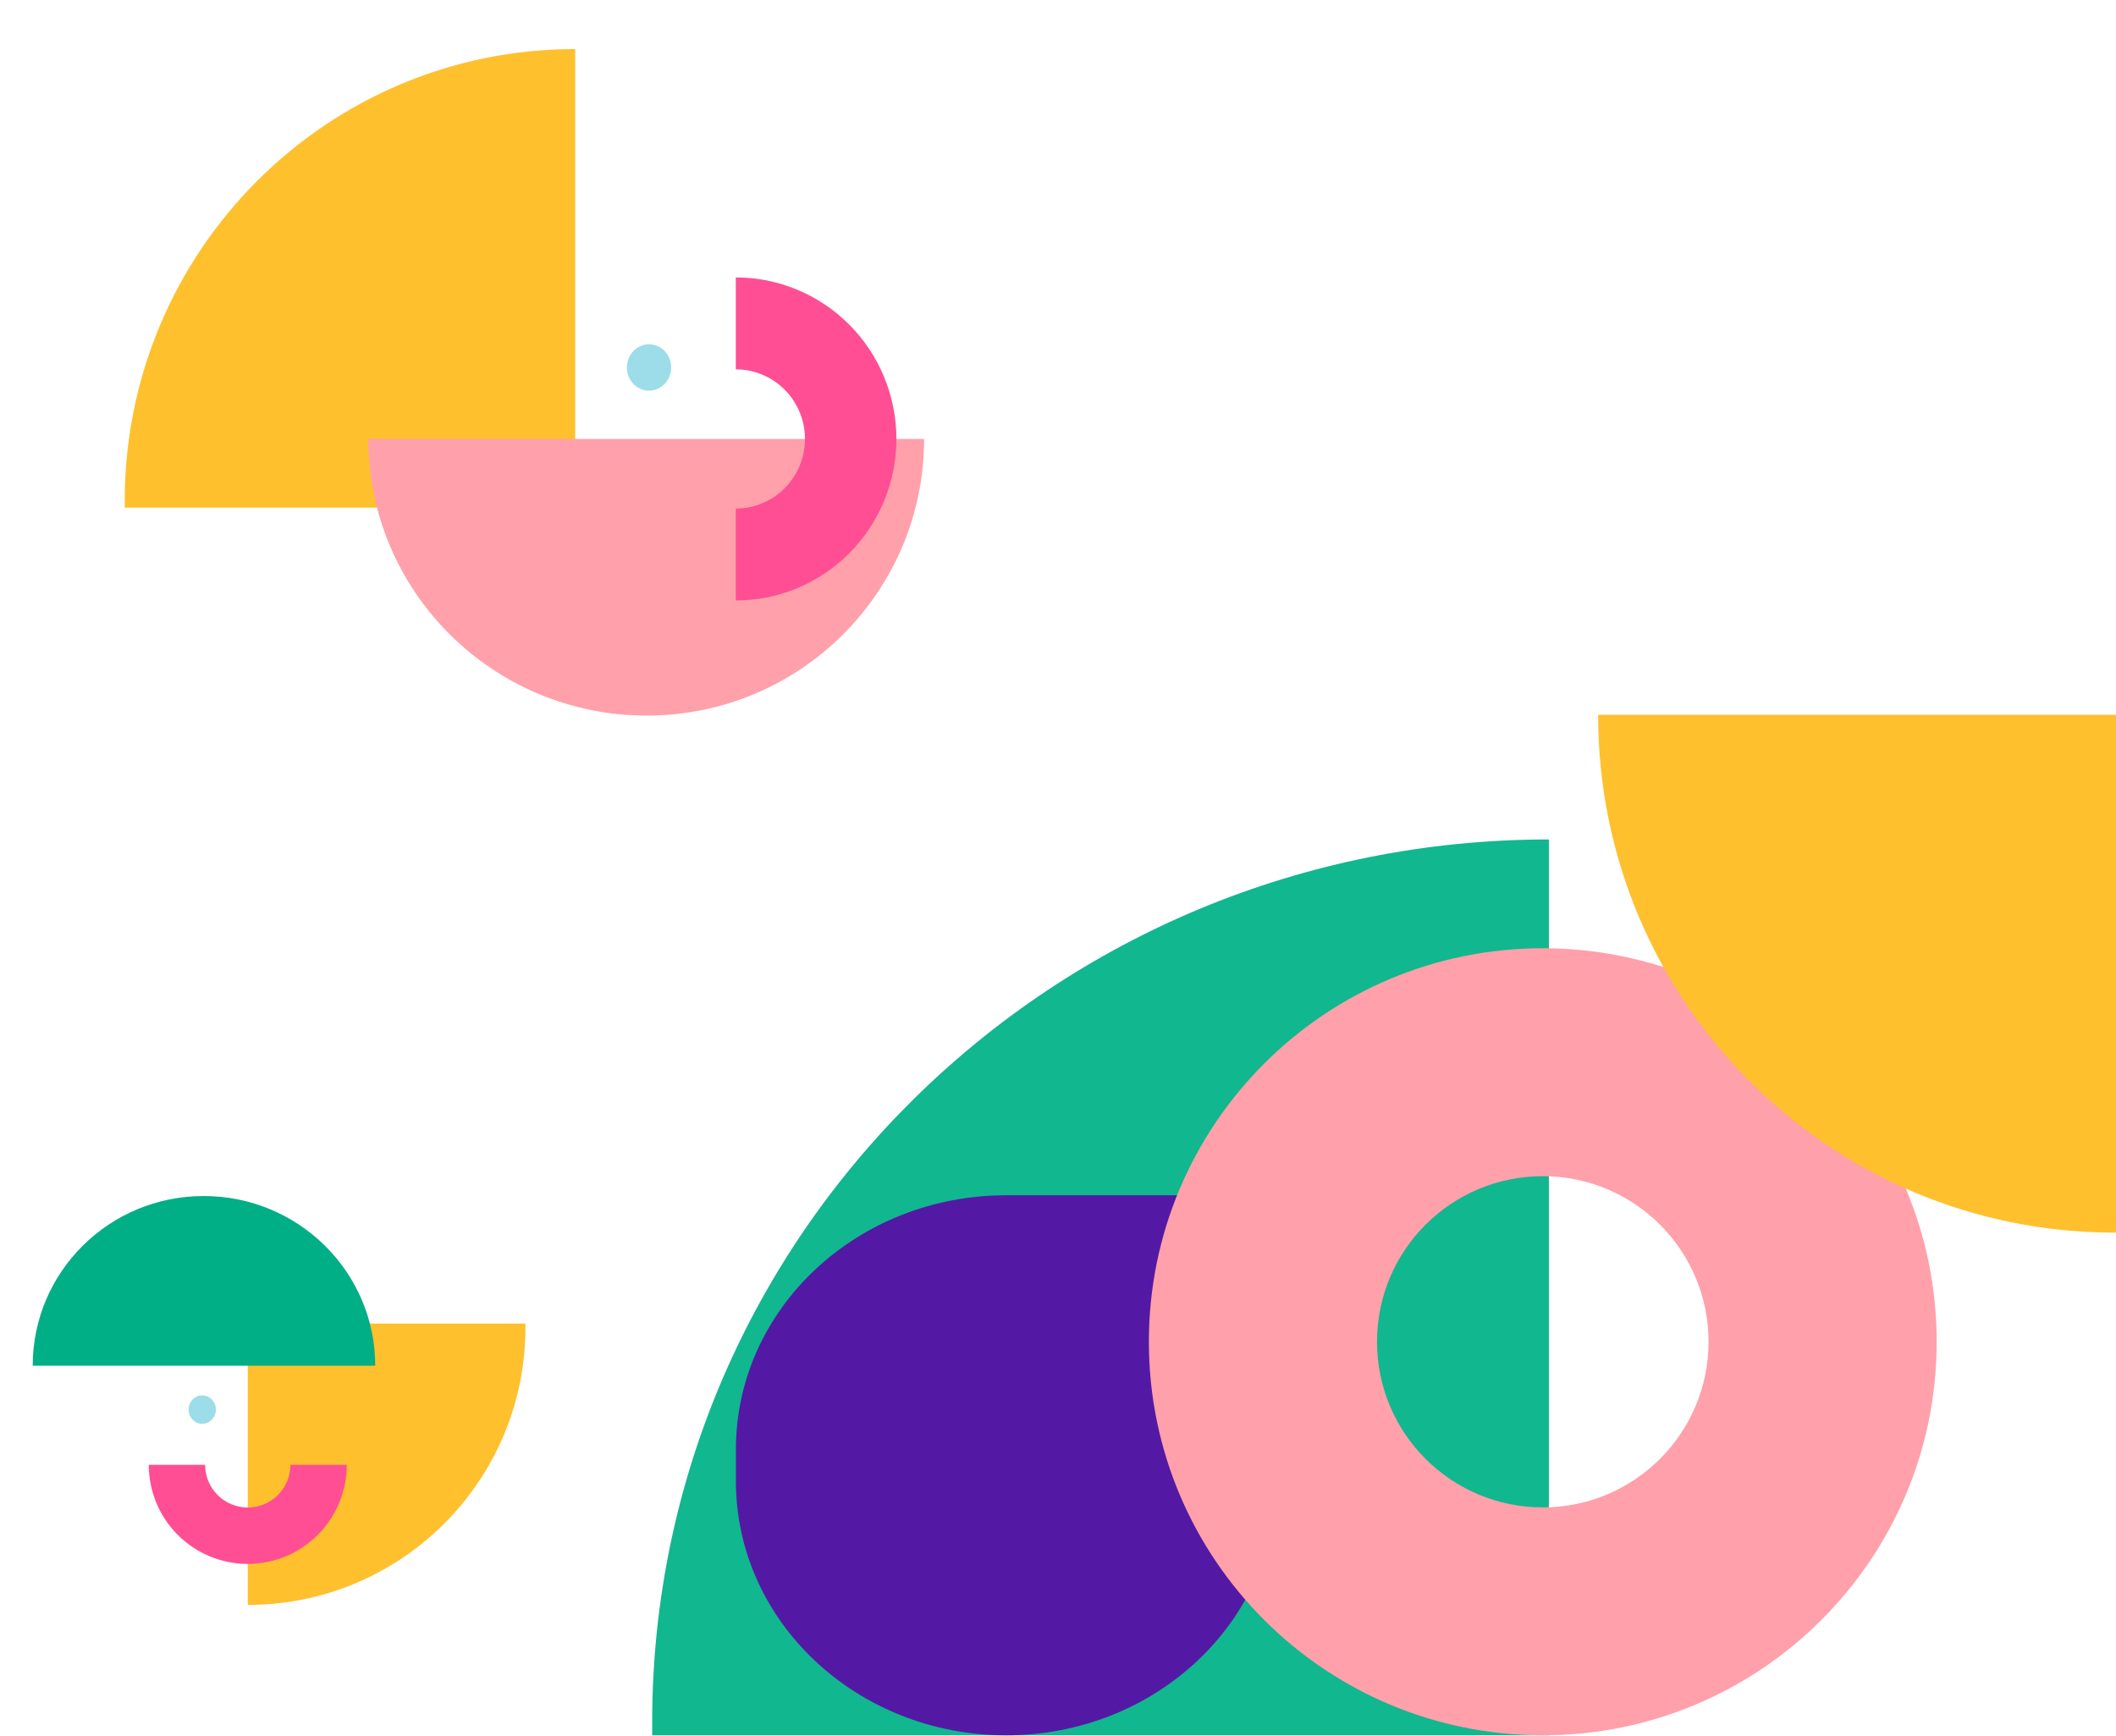 <svg width="1035" height="849" viewBox="0 0 1035 849" fill="none" xmlns="http://www.w3.org/2000/svg">
<g clip-path="url(#clip0_66_197)">
<path d="M319 848.778H757.608V410.59C515.315 410.59 319 603.881 319 842.441V848.778Z" fill="#11B78F"/>
<path d="M359.957 708.877V724.536C359.957 793.075 419.091 848.778 492.155 848.778C565.081 848.778 624.352 793.203 624.352 724.536V584.636H492.155C419.091 584.636 359.957 640.339 359.957 708.877Z" fill="#5319A5"/>
<path d="M947.292 656.29C947.292 762.597 861.029 848.777 754.62 848.777C648.212 848.777 561.949 762.597 561.949 656.29C561.949 549.984 648.212 463.804 754.62 463.804C861.029 463.804 947.292 549.984 947.292 656.29ZM673.539 656.29C673.539 701.028 709.84 737.295 754.62 737.295C799.401 737.295 835.702 701.028 835.702 656.29C835.702 611.553 799.401 575.286 754.62 575.286C709.84 575.286 673.539 611.553 673.539 656.29Z" fill="#FFA0AA"/>
<path d="M1038 602.9V349.646L781.691 349.646C781.691 489.547 894.754 602.9 1034.29 602.9H1038Z" fill="#FFC02E"/>
<g clip-path="url(#clip1_66_197)">
<path d="M257.001 647.396H121.195V785C196.216 785 257.001 724.3 257.001 649.385V647.396Z" fill="#FFC02E"/>
<path d="M99.639 585C53.398 585 16 622.116 16 668.008H183.531C183.531 622.116 145.881 585 99.639 585Z" fill="#00AF85"/>
<path d="M98.929 682.493C95.24 682.493 92.25 685.611 92.25 689.457C92.25 693.303 95.24 696.421 98.929 696.421C102.617 696.421 105.608 693.303 105.608 689.457C105.608 685.611 102.617 682.493 98.929 682.493Z" fill="#9DDDE9"/>
<path d="M169.615 716.477C169.615 729.331 164.513 741.659 155.432 750.748C146.351 759.838 134.035 764.945 121.192 764.945C108.35 764.945 96.033 759.838 86.952 750.748C77.871 741.659 72.769 729.331 72.769 716.477H100.328C100.328 722.015 102.527 727.327 106.439 731.243C110.352 735.16 115.659 737.36 121.192 737.36C126.726 737.36 132.033 735.16 135.945 731.243C139.858 727.327 142.056 722.015 142.056 716.477H169.615Z" fill="#FF4E93"/>
</g>
<g clip-path="url(#clip2_66_197)">
<path d="M61 248.295H281.333V24C159.619 24 61 122.941 61 245.052V248.295Z" fill="#FFC02E"/>
<path d="M316.302 350C391.324 350 451.999 289.502 451.999 214.696H180.195C180.195 289.502 241.28 350 316.302 350Z" fill="#FFA0AA"/>
<path d="M317.453 191.087C323.437 191.087 328.289 186.005 328.289 179.736C328.289 173.466 323.437 168.385 317.453 168.385C311.469 168.385 306.617 173.466 306.617 179.736C306.617 186.005 311.469 191.087 317.453 191.087Z" fill="#9DDDE9"/>
<path d="M359.895 135.693C380.73 135.693 400.713 144.017 415.445 158.833C430.179 173.648 438.456 193.743 438.456 214.696C438.456 235.649 430.179 255.744 415.445 270.559C400.713 285.375 380.73 293.699 359.895 293.699V248.736C368.872 248.736 377.482 245.149 383.83 238.766C390.178 232.383 393.744 223.724 393.744 214.696C393.744 205.668 390.178 197.01 383.83 190.627C377.482 184.243 368.872 180.656 359.895 180.656V135.693Z" fill="#FF4E93"/>
</g>
</g>
<defs>
<clipPath id="clip0_66_197">
<rect width="1035" height="849" fill="white"/>
</clipPath>
<clipPath id="clip1_66_197">
<rect width="241" height="200" fill="white" transform="translate(16 585)"/>
</clipPath>
<clipPath id="clip2_66_197">
<rect width="391" height="326" fill="white" transform="translate(61 24)"/>
</clipPath>
</defs>
</svg>
